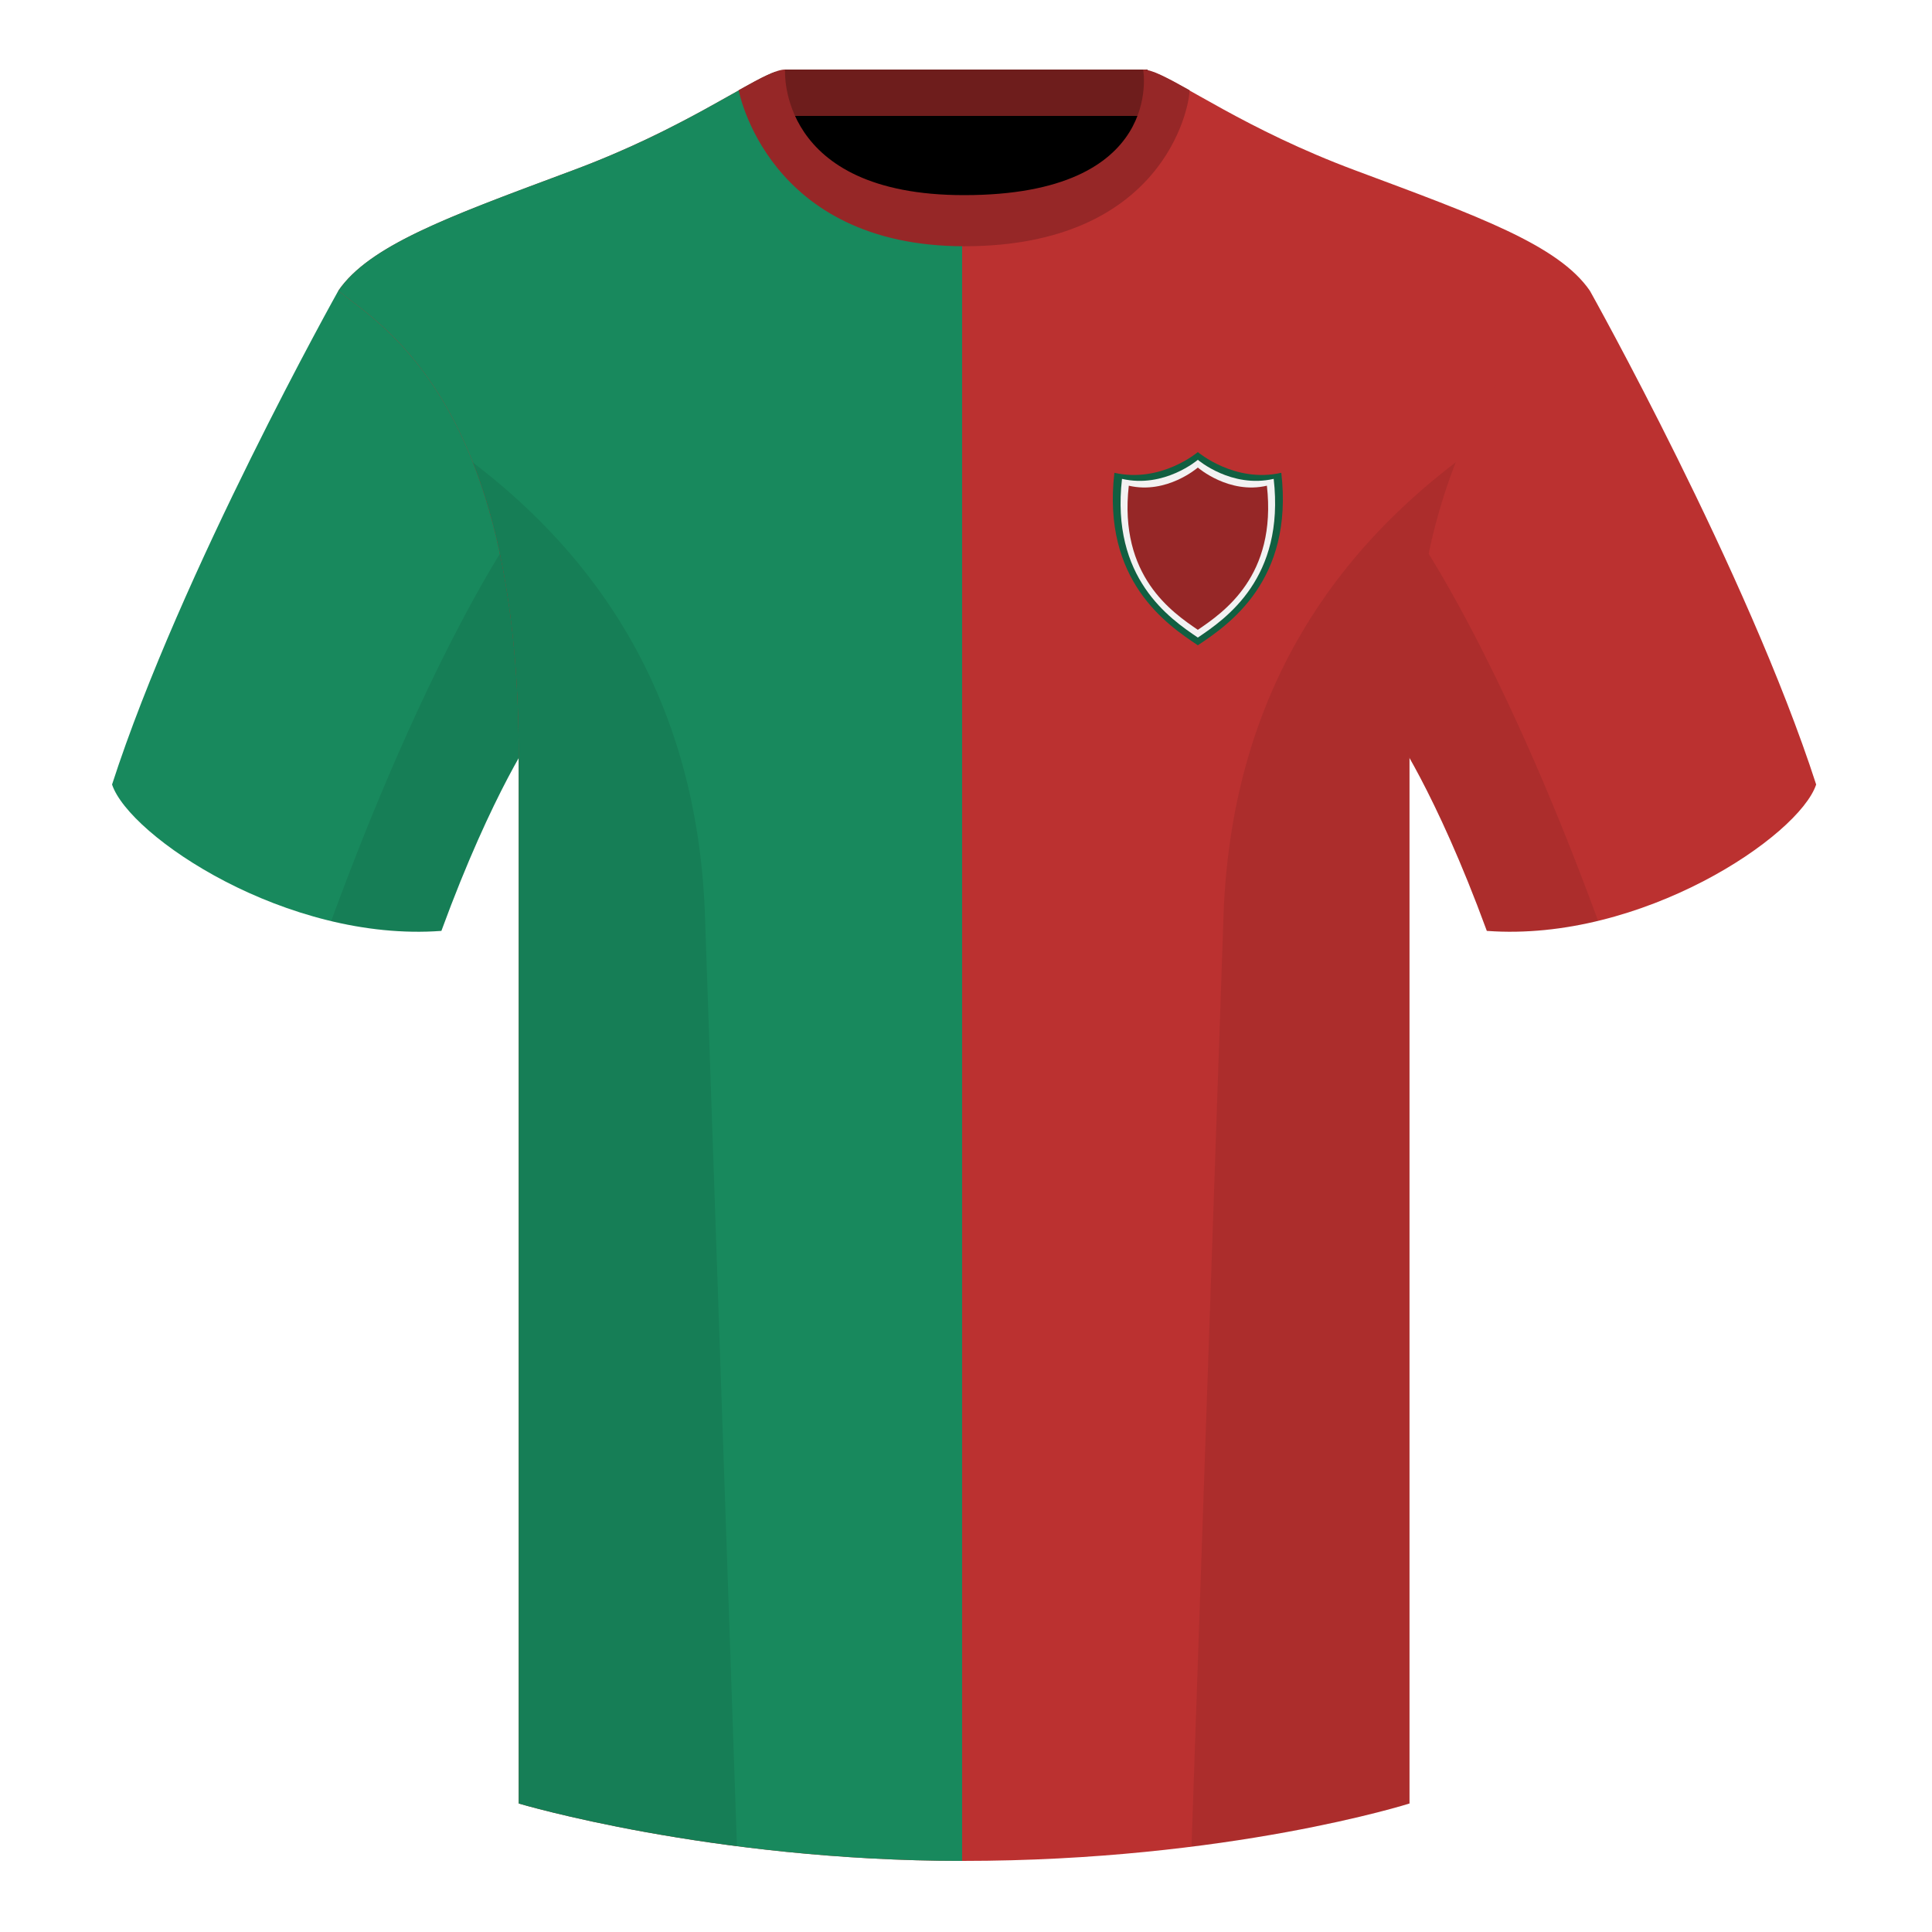 <svg xmlns="http://www.w3.org/2000/svg" width="500" height="500" fill="none" viewBox="0 0 500 500"><path fill="#000" fill-rule="evenodd" d="M203 109.22h93.65v-87.3H203v87.3Z" clip-rule="evenodd"/><path fill="#6E1D1C" fill-rule="evenodd" d="M203 30h94V18h-94v12Z" clip-rule="evenodd"/><path fill="#18895D" fill-rule="evenodd" d="M87.55 75.26S46.78 148.06 29 203.03c4.44 13.37 45.2 40.86 85.23 37.88 13.34-36.4 24.46-52 24.46-52s2.97-95.08-51.14-113.65" clip-rule="evenodd"/><path fill="#BB3130" fill-rule="evenodd" d="M411.47 75.26s40.77 72.8 58.55 127.77c-4.44 13.37-45.2 40.86-85.23 37.88-13.34-36.4-24.46-52-24.46-52s-2.96-95.08 51.14-113.65" clip-rule="evenodd"/><path fill="#BB3130" fill-rule="evenodd" d="M249.51 57.7c-50.08 0-47.8-39.46-48.74-39.13-7.52 2.61-24.13 14.93-52.44 25.49-31.87 11.89-52.62 19.32-60.78 31.2 11.11 8.92 46.7 28.97 46.7 120.34v271.14s49.65 14.86 114.88 14.86c68.93 0 115.65-14.86 115.65-14.86V195.62c0-91.38 35.58-111.43 46.7-120.35-8.16-11.88-28.91-19.31-60.79-31.2-28.36-10.58-44.98-22.92-52.47-25.5-.93-.33 4.17 39.15-48.7 39.15Z" clip-rule="evenodd"/><path fill="#18895D" d="M249 57.7v423.9c-65.16-.02-114.76-14.85-114.76-14.85V195.6c0-85.01-30.79-108.3-44.03-118.3-1-.75-1.89-1.43-2.66-2.05 7.89-11.5 27.55-18.82 57.66-30.04l3.12-1.16c18.3-6.82 31.7-14.38 40.93-19.58 5.05-2.85 8.85-4.99 11.51-5.91.12-.04.18.52.3 1.53.87 7.22 4.49 37.37 47.93 37.6Z"/><path fill="#962727" fill-rule="evenodd" d="M307.85 23.34c-5.77-3.23-9.73-5.34-12-5.34 0 0 5.88 32.5-46.34 32.5-48.52 0-46.34-32.5-46.34-32.5-2.28 0-6.23 2.1-12 5.34 0 0 7.37 40.39 58.4 40.39 51.48 0 58.28-35.9 58.28-40.38Z" clip-rule="evenodd"/><path fill="#000" fill-opacity=".08" fill-rule="evenodd" d="M413.58 238.32a93.79 93.79 0 0 1-28.8 2.6c-8.2-22.37-15.55-36.89-20-44.75v270.57s-21.1 6.71-55.87 11.12c-.18-.03-.37-.04-.55-.06l8.28-240.71c2.06-59.75 31.08-95.29 60.1-117.44a148.6 148.6 0 0 0-7 23.67c7.35 11.85 24.44 42.07 43.83 94.96l.01.04ZM190.72 477.8c-34.25-4.4-56.48-11.06-56.48-11.06V196.18c-4.46 7.87-11.81 22.38-20 44.75-9.64.71-19.32-.34-28.52-2.53l.02-.1c19.38-52.84 36.3-83.06 43.61-94.94a148.62 148.62 0 0 0-7-23.7c29 22.15 58.04 57.69 60.1 117.44l8.27 240.7Z" clip-rule="evenodd"/><path fill="#115F41" d="M310 167c-8.03-5.36-24.82-16.73-21.6-44.64C300.46 125.1 310 117 310 117s9.55 8.1 21.6 5.36c3.22 27.9-13.57 39.28-21.6 44.64Z"/><path fill="#F2F2F2" d="M310 165c-7.3-4.93-22.56-15.4-19.63-41.07C301.32 126.45 310 119 310 119s8.68 7.45 19.63 4.93c2.93 25.68-12.33 36.14-19.63 41.07Z"/><path fill="#962727" d="M310 163c-6.57-4.5-20.5-13.86-17.87-37.3C301.98 128 310 121 310 121s8.02 7 17.87 4.7c2.64 23.44-11.3 32.8-17.87 37.3Z"/></svg>